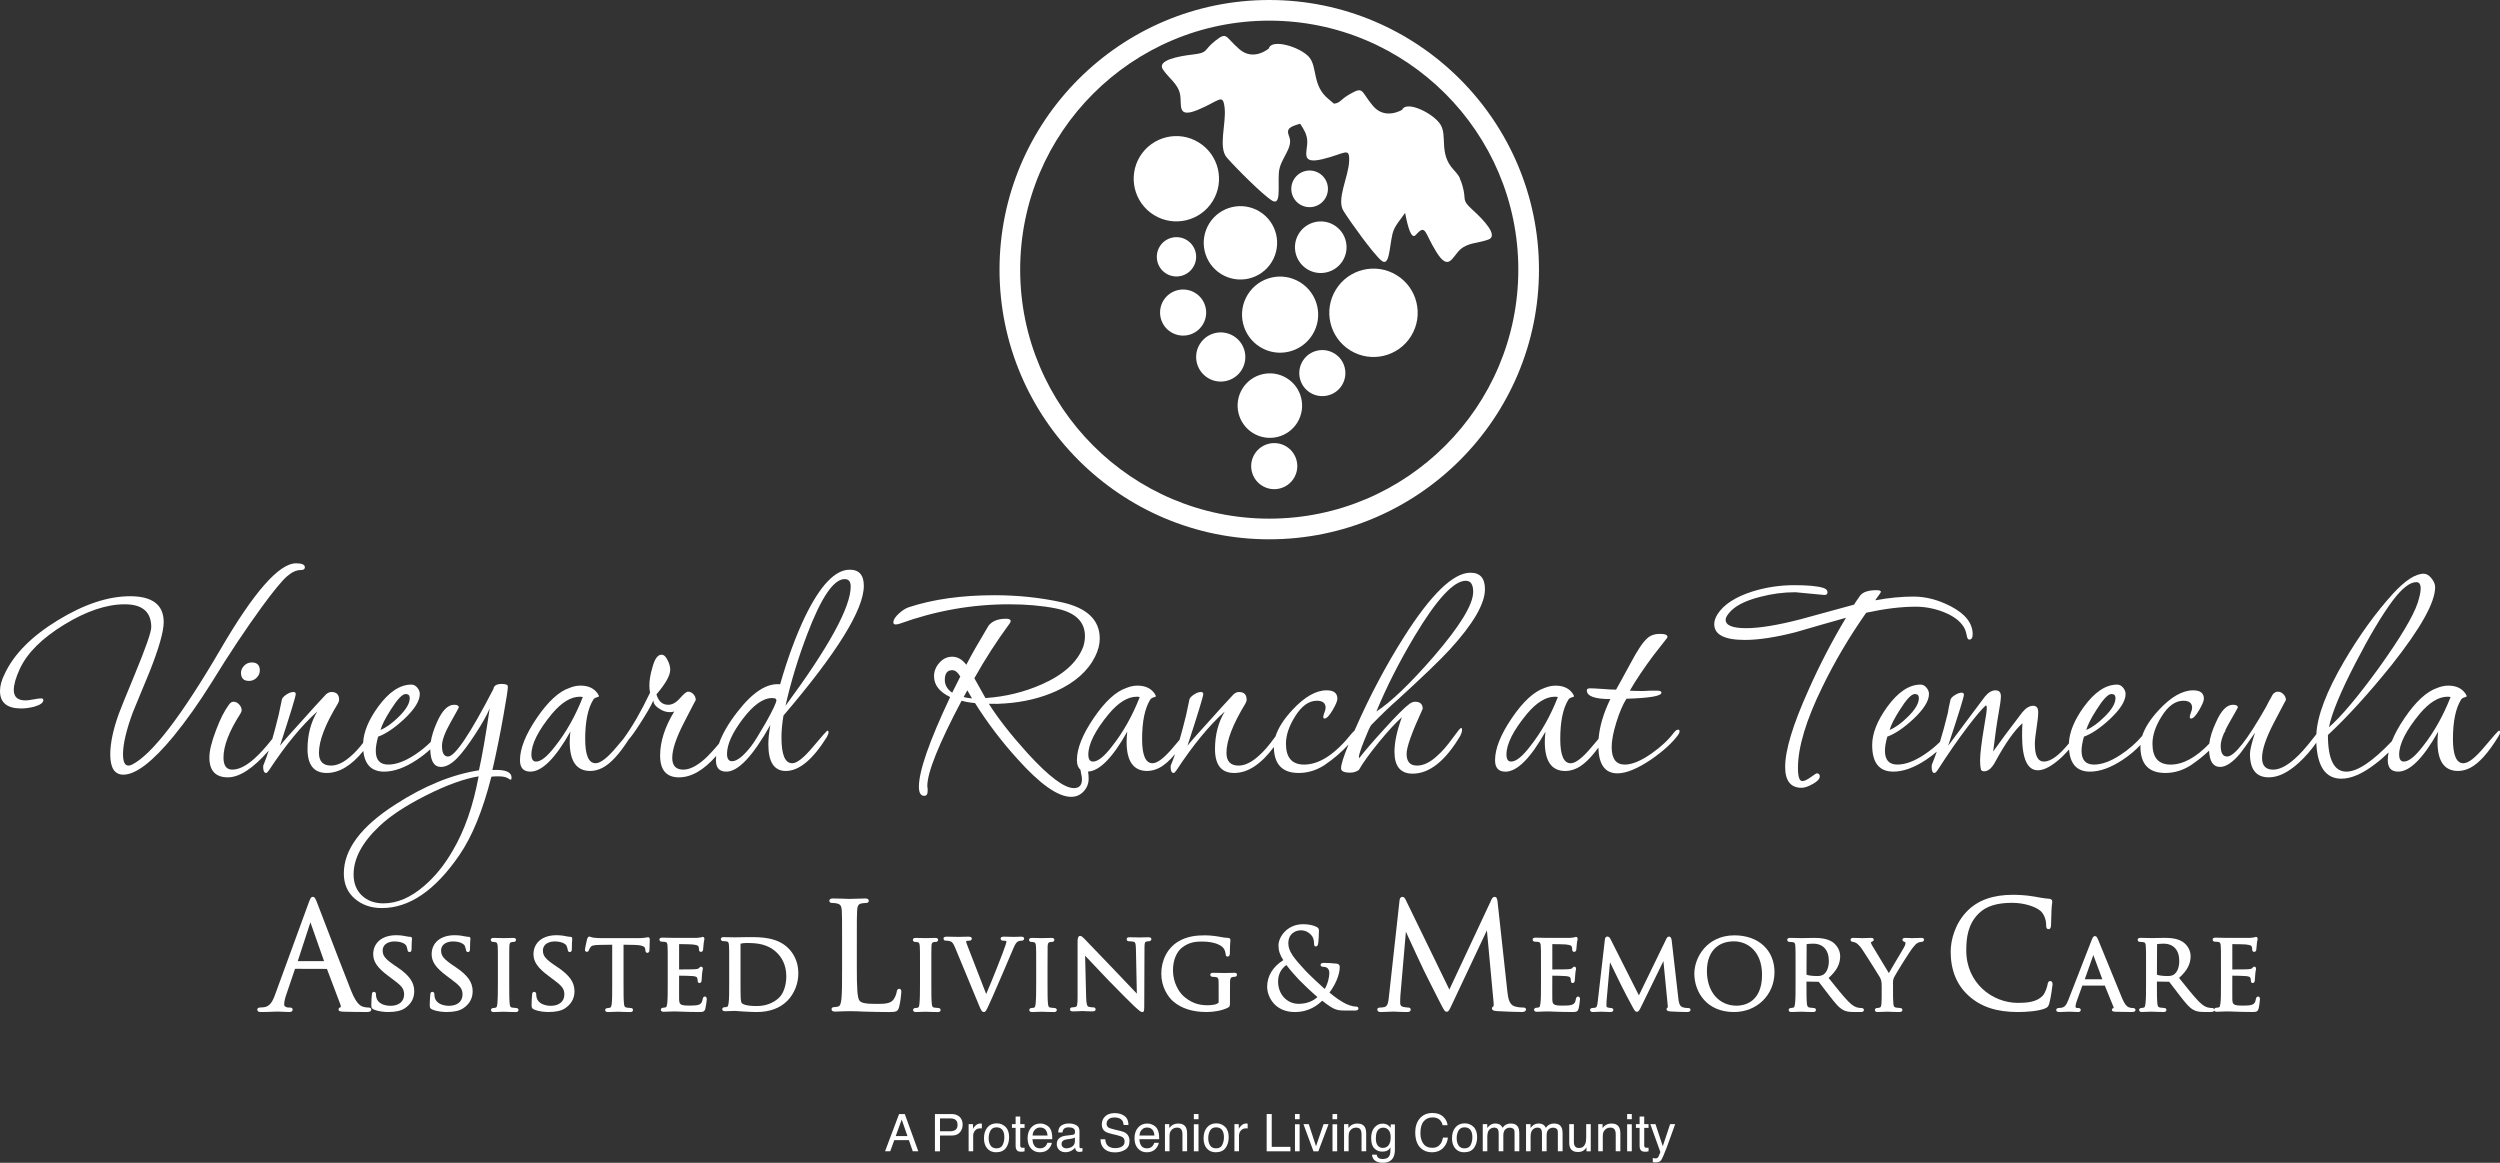 <?xml version="1.0" encoding="UTF-8"?>
<svg id="Layer_1" xmlns="http://www.w3.org/2000/svg" width="258" height="120" version="1.1" viewBox="0 0 258 120">
  <rect x="0" y="0" width="258" height="120" fill="#333333" stroke="none"/>
  <!-- Generator: Adobe Illustrator 29.5.0, SVG Export Plug-In . SVG Version: 2.1.0 Build 137)  -->
  <defs>
    <style>
      .st0 {
        fill: #fff;
      }
    </style>
  </defs>
  <g>
    <path class="st0" d="M38.044,103.979c-.142,0-.356-.015-.573-.087-.192-.055-.642-.182-1.217-1.602-.648-1.613-2.022-5.201-2.844-7.345-.353-.922-.611-1.596-.679-1.766-.169-.444-.257-.625-.449-.625-.188,0-.268.174-.449.673l-3.43,9.382c-.284.789-.566,1.261-1.168,1.339-.122.016-.327.03-.422.03-.155,0-.263.089-.263.216,0,.247.3.247.413.247.481,0,1.014-.021,1.366-.035.166-.006.289-.011.342-.011.066,0,.208.007.379.016.259.014.581.03.801.03.316,0,.351-.172.351-.247,0-.065-.027-.216-.275-.216h-.153c-.173,0-.448-.085-.448-.314,0-.254.074-.608.203-.972l.904-2.667c.018-.043.03-.043.035-.043l3.271.01,1.405,3.716c.033.087.039.165.016.213-.009.02-.022.03-.021.03-.181.045-.201.173-.201.226,0,.205.224.215.508.228l.067.003c.673.021,1.517.032,2.376.032.373,0,.428-.154.428-.247,0-.081-.036-.216-.275-.216ZM33.443,99.19h-2.715l1.307-4.007,1.408,4.007ZM33.522,99.315v-.124s.001,0,.002,0l-.002.125h0Z"/>
    <path class="st0" d="M41.036,99.84l-.288-.196c-.999-.679-1.257-.999-1.257-1.555,0-.688.659-.932,1.223-.932.938,0,1.194.404,1.202.417.047.085.124.334.136.438.008.065.03.238.215.238.206,0,.206-.233.206-.346,0-.522.028-.828.041-.959.004-.04.006-.065.006-.076,0-.128-.077-.194-.229-.194-.075,0-.146,0-.329-.042-.238-.057-.646-.119-1.077-.119-1.44,0-2.37.771-2.37,1.965,0,.762.435,1.398,1.501,2.195l.462.347c.908.673,1.226.966,1.226,1.601,0,.726-.534,1.177-1.395,1.177-.619,0-1.333-.229-1.478-.873-.03-.125-.03-.251-.03-.327,0-.177-.118-.24-.218-.24-.062,0-.205.028-.205.279-.002.035-.007.083-.012.141-.017.195-.046.523-.046.901,0,.275.01.376.216.48l.003.002c.531.25,1.246.277,1.529.277.739,0,1.304-.123,1.681-.366.664-.434,1-1.031,1-1.774,0-.918-.497-1.631-1.714-2.462Z"/>
    <path class="st0" d="M47.068,99.84l-.29-.196c-.999-.679-1.257-.999-1.257-1.555,0-.688.659-.932,1.223-.932.937,0,1.195.405,1.203.417.05.09.125.342.136.438.008.065.03.238.215.238.205,0,.205-.225.205-.346,0-.522.029-.828.041-.959.004-.04.006-.065.006-.076,0-.128-.077-.194-.229-.194-.075,0-.146,0-.328-.042-.238-.057-.646-.119-1.077-.119-1.44,0-2.37.771-2.37,1.965,0,.763.435,1.398,1.501,2.195l.46.347c.909.673,1.227.965,1.227,1.601,0,.726-.534,1.177-1.394,1.177-.62,0-1.333-.229-1.479-.875-.032-.123-.032-.249-.032-.325,0-.177-.116-.24-.216-.24-.062,0-.206.028-.205.279-.002.035-.007.082-.012.139-.017.196-.045.523-.045.903,0,.279.017.378.218.48h.003c.528.252,1.244.279,1.526.279.739,0,1.304-.123,1.681-.366.664-.434,1-1.031,1-1.774,0-.92-.496-1.633-1.711-2.462Z"/>
    <path class="st0" d="M53.303,104.03c-.084,0-.298-.022-.44-.045-.198-.03-.227-.104-.265-.408-.046-.396-.046-1.149-.046-2.103v-1.727c0-1.518,0-1.792.013-2.097.023-.341.073-.389.258-.427.102-.02.164-.02.229-.02.102,0,.203-.103.203-.207,0-.093-.049-.204-.286-.204-.225,0-.634.012-.859.018-.083.002-.141.004-.152.004-.018,0-.084-.002-.179-.004-.228-.007-.611-.018-.845-.018-.238,0-.288.111-.288.204,0,.098.084.207.205.207.063,0,.179.01.286.033.116.024.2.067.225.415.02.307.02.58.02,2.097v1.727c0,.8-.007,1.675-.056,2.103-.036.307-.069.387-.172.411-.099.026-.209.043-.279.043-.129,0-.206.105-.206.207,0,.062.028.205.286.205.218,0,.592-.017.82-.027.096-.004.165-.007.183-.007.01,0,.047.002.105.004.215.009.718.03,1.16.03.266,0,.286-.157.286-.205,0-.102-.077-.207-.206-.207Z"/>
    <path class="st0" d="M57.576,99.84l-.29-.196c-.999-.679-1.257-.999-1.257-1.555,0-.688.659-.932,1.223-.932.948,0,1.202.416,1.203.417.05.09.125.342.136.438.008.065.03.238.215.238.208,0,.208-.233.208-.346,0-.522.027-.829.039-.959.003-.04.005-.064.005-.076,0-.128-.077-.194-.229-.194-.075,0-.146,0-.326-.042-.24-.057-.65-.119-1.079-.119-1.438,0-2.368.771-2.368,1.965,0,.764.435,1.4,1.499,2.195l.462.347c.908.673,1.225.966,1.225,1.601,0,.726-.534,1.177-1.394,1.177-.62,0-1.333-.229-1.476-.875-.032-.123-.032-.249-.032-.325,0-.177-.118-.24-.218-.24-.062,0-.206.028-.205.279-.002.035-.007.082-.012.139-.017.196-.045.523-.045.903,0,.279.017.378.219.48h.003c.528.252,1.243.279,1.526.279.741,0,1.307-.123,1.681-.366.664-.434,1-1.031,1-1.774,0-.919-.496-1.633-1.711-2.462Z"/>
    <path class="st0" d="M66.885,96.723c-.031,0-.078.007-.143.02-.043.008-.097.018-.163.027-.197.03-.435.045-.708.045h-3.821c-.13,0-.507-.011-.778-.045-.155-.019-.25-.054-.318-.08-.052-.019-.097-.036-.146-.036-.116,0-.166.125-.213.246l-.014.043c-.004.025-.027.129-.057.263-.11.495-.162.743-.162.815,0,.124.1.207.192.207.113,0,.188-.061.217-.163.01-.021.018-.041.027-.063.022-.054.047-.116.125-.233.107-.164.272-.244.921-.255l1.335-.02v3.981c0,.954,0,1.707-.046,2.103-.038.326-.101.4-.204.423-.11.027-.204.042-.271.042-.133,0-.206.101-.206.195,0,.094.05.205.289.205.216,0,.646-.018.884-.028.087-.003.147-.006.161-.006.014,0,.063.002.136.005.228.009.703.029,1.121.029.27,0,.283-.171.283-.205,0-.124-.082-.207-.203-.207-.082,0-.303-.021-.441-.045-.211-.031-.251-.115-.288-.408-.045-.396-.045-1.149-.045-2.103v-3.981l1.14.02c1.05.026,1.083.29,1.1.429l.01.101c.006.086.021.29.205.29.106,0,.218-.089.218-.253,0-.043.005-.17.011-.327.01-.261.023-.602.023-.789,0-.159-.058-.24-.171-.24Z"/>
    <path class="st0" d="M72.744,102.844c-.175,0-.208.162-.227.255-.057.372-.185.496-.383.582-.243.095-.715.095-.968.095-.975,0-1.064-.108-1.083-.664-.007-.137-.004-.768-.002-1.229l.002-1.194c.291.002,1.215.015,1.46.044.37.044.395.142.416.219.039.105.039.19.039.281,0,.149.1.217.192.217.133,0,.218-.122.218-.312,0-.06.023-.427.043-.622.016-.202.045-.335.063-.424.012-.056.02-.093.02-.126,0-.142-.091-.205-.182-.205-.078,0-.13.053-.191.115l-.047.047c-.065.065-.173.079-.418.104-.16.015-.926.021-1.613.021v-2.616c.304.002,1.236.015,1.379.035.559.068.587.134.625.223.038.091.048.234.048.297,0,.238.171.25.206.25.116,0,.197-.107.213-.201.017-.075.029-.238.044-.445.007-.094.013-.175.018-.216.014-.161.039-.262.057-.336.013-.052.023-.093.023-.135,0-.159-.092-.216-.171-.216-.056,0-.103.021-.137.036-.011.005-.021.01-.017.01l-.081.012c-.091.014-.227.035-.368.042-.131.007-.9.006-2.283,0h-.13c-.015,0-.069-.002-.15-.004-.234-.006-.684-.019-1.024-.019-.236,0-.286.111-.286.205,0,.106.1.207.205.207.09,0,.258.011.328.021.235.032.284.099.307.424.02.308.02.582.02,2.098v1.728c0,.916,0,1.706-.053,2.097l-.006.037c-.046.283-.071.362-.154.376-.035.004-.074.012-.115.02-.062.012-.127.025-.18.025-.132,0-.203.106-.203.207,0,.062.028.206.286.206.16,0,.396-.012.593-.022.214-.012.408-.012.431-.012.153,0,.409,0,.836.022l.263.008c.396.013.888.028,1.5.028.393,0,.59,0,.686-.346.058-.211.145-.888.145-.978,0-.254-.149-.274-.195-.274Z"/>
    <path class="st0" d="M77.409,96.71h-.201c-.417,0-.854.012-1.123.018-.117.003-.201.005-.236.005-.015,0-.069-.001-.149-.003-.234-.006-.683-.019-1.025-.019-.236,0-.286.111-.286.204,0,.104.102.207.206.207.092,0,.256.01.33.021.234.033.282.101.305.427.022.306.022.58.022,2.097v1.726c0,.953,0,1.706-.06,2.125-.047.29-.072.365-.171.389-.092.025-.206.042-.276.042-.128,0-.208.107-.208.207,0,.061.028.204.289.204.162,0,.405-.012.609-.022.16,0,.304-.007.375-.01h.04c.037-.001.36.019.823.057l.3.016c.365.02.778.042,1.122.042,1.323,0,2.417-.404,3.164-1.167.718-.73,1.129-1.765,1.129-2.836,0-1.277-.558-2.105-1.026-2.575-1.16-1.169-2.903-1.148-3.953-1.154ZM81.148,100.735c0,.942-.29,1.798-.757,2.235-.592.558-1.382.853-2.286.853-1.109,0-1.47-.184-1.582-.343-.015-.02-.066-.123-.088-.636-.013-.178-.013-1.12-.013-2.118v-3.27c0-.062.002-.063.046-.078.068-.025.365-.061.565-.061,1.089,0,2.232.082,3.194,1.056.344.344.92,1.107.92,2.362Z"/>
    <path class="st0" d="M92.802,102.046c-.148,0-.236.103-.261.303-.044.289-.195.637-.364.846-.315.379-.89.408-1.731.408-1.191,0-1.526-.109-1.727-.312-.249-.247-.295-1.375-.295-3.372v-2.688c0-2.353,0-2.777.029-3.257.03-.513.144-.687.483-.746.18-.029.382-.045.48-.045.139,0,.244-.092.244-.214,0-.164-.123-.247-.366-.247-.325,0-.968.023-1.353.038-.15.005-.256.009-.278.009-.019,0-.09-.003-.198-.007-.324-.013-.999-.04-1.511-.04-.245,0-.369.083-.369.247,0,.124.104.214.247.214.13,0,.377.016.488.044.407.085.521.239.552.748.031.479.031.903.031,3.256v2.658c0,1.415,0,2.637-.074,3.263-.06.438-.132.683-.344.726-.167.037-.323.058-.427.058-.168,0-.244.112-.244.215,0,.164.123.247.366.247.224,0,.556-.017.86-.032.21,0,.399-.007.516-.011.051-.002.088-.003.106-.003.43,0,.888.014,1.537.047.172.003.355.008.553.013.519.014,1.165.031,1.959.031.807,0,.938-.061,1.072-.5.125-.452.232-1.376.232-1.544,0-.123,0-.352-.216-.352Z"/>
    <path class="st0" d="M96.865,104.03c-.085,0-.296-.021-.442-.045-.195-.03-.226-.109-.263-.408-.046-.396-.046-1.149-.046-2.103v-1.727c0-1.518,0-1.792.013-2.098.02-.333.069-.387.256-.426.103-.02.162-.02.23-.02.102,0,.203-.103.203-.207,0-.093-.049-.204-.286-.204-.227,0-.637.012-.861.018-.082.002-.138.004-.15.004-.017,0-.084-.002-.178-.004-.228-.007-.612-.018-.848-.018s-.286.111-.286.204c0,.1.083.207.206.207.062,0,.179.01.286.033.113.023.201.069.222.416.023.307.023.58.023,2.096v1.727c0,.8-.007,1.676-.056,2.103-.036.303-.071.387-.175.411-.079.021-.195.042-.276.042-.129,0-.206.105-.206.207,0,.062.028.205.286.205.218,0,.593-.017.821-.027.096-.004.165-.007.183-.007.01,0,.047.001.104.004.215.009.717.031,1.162.031.272,0,.286-.171.286-.205,0-.102-.077-.207-.205-.207Z"/>
    <path class="st0" d="M105.404,96.664c-.209,0-.486.011-.655.018-.07.003-.122.005-.138.005-.046,0-.135-.003-.248-.007-.204-.006-.485-.016-.743-.016-.106,0-.356,0-.356.206,0,.114.107.207.239.207.109,0,.213,0,.306.028.013.004.051.017.051.088,0,.056-.041.187-.085.331-.207.667-1.381,3.63-2.001,5.061l-1.881-4.85c-.098-.25-.189-.485-.189-.565,0-.037,0-.039.036-.056.059-.022.188-.037.321-.037.13,0,.229-.094.229-.218,0-.194-.27-.194-.399-.194-.26,0-.545.01-.739.017-.097.003-.17.006-.205.006-.042,0-.136-.002-.259-.006-.245-.007-.607-.017-.929-.017-.145,0-.387,0-.387.194,0,.107.077.218.206.218.053,0,.215,0,.359.03.286.069.396.135.619.663l2.484,5.996c.201.482.29.677.496.677.172,0,.233-.132.463-.625l.085-.183c.174-.363.462-1.03.861-1.953l.442-1.021c.446-1.031.875-2.044,1.061-2.482l.071-.168c.268-.676.418-.774.516-.838.1-.063.239-.095.415-.095.157,0,.239-.11.239-.218,0-.058-.028-.194-.286-.194Z"/>
    <path class="st0" d="M108.857,104.03c-.085,0-.295-.021-.443-.045-.197-.03-.228-.109-.263-.408-.046-.396-.046-1.149-.046-2.103v-1.727c0-1.519,0-1.792.01-2.096.026-.342.076-.39.257-.428.105-.02.164-.02.231-.02.104,0,.205-.103.205-.207,0-.093-.05-.204-.286-.204-.225,0-.629.011-.856.018-.085.002-.145.004-.158.004-.017,0-.082-.002-.173-.004-.228-.006-.615-.018-.851-.018-.238,0-.289.111-.289.204,0,.11.097.207.208.207.065,0,.187.011.283.033.116.024.201.068.225.416.023.307.023.58.023,2.096v1.727c0,.798-.007,1.671-.056,2.102-.039.308-.072.388-.172.412-.081.021-.199.043-.279.043-.133,0-.206.106-.206.207,0,.062.028.205.286.205.218,0,.596-.017.823-.027.094-.004.162-.007.178-.007.011,0,.05.002.11.004.214.009.716.03,1.155.03.274,0,.288-.171.288-.205,0-.102-.077-.207-.205-.207Z"/>
    <path class="st0" d="M118.514,96.723c-.273,0-.511.009-.677.016-.084.003-.149.006-.189.006-.036,0-.112-.002-.213-.005-.212-.007-.533-.017-.844-.017-.087,0-.319,0-.319.192,0,.131.083.22.205.22.071,0,.293.008.473.043.191.034.264.111.278.788l.094,4.58c-.084-.089-.184-.195-.295-.313-.488-.517-1.201-1.274-1.876-1.973-1.001-1.032-1.965-2.043-2.572-2.679-.343-.361-.573-.602-.63-.658l-.04-.041c-.156-.162-.297-.296-.44-.296-.263,0-.263.403-.263.62v5.602c0,.852-.037,1.058-.199,1.103-.131.04-.3.05-.379.05-.115,0-.205.091-.205.207,0,.136.096.206.286.206.322,0,.629-.017.813-.027.081-.004.139-.008.167-.008.024,0,.073.003.143.007.179.01.512.028.928.028.267,0,.307-.129.307-.206,0-.114-.091-.207-.203-.207-.098,0-.309-.011-.478-.052-.183-.046-.274-.208-.297-1l-.106-4.282c.517.556,1.585,1.678,2.4,2.531,1.082,1.127,2.537,2.56,2.643,2.652.596.545.703.633.857.633.205,0,.205-.159.205-.828l.023-5.731c0-.626.039-.684.253-.728.105-.02.173-.02.218-.02.143,0,.242-.116.242-.22,0-.127-.104-.192-.309-.192Z"/>
    <path class="st0" d="M127.375,100.393c-.226,0-.619.011-.838.018-.082.002-.139.004-.152.004-.016,0-.074-.001-.16-.004-.242-.006-.698-.018-1.036-.018-.079,0-.288,0-.288.205,0,.104.102.207.205.207.09,0,.258.011.321.02.312.062.337.066.337.867v1.692c0,.111-.024.125-.144.189-.193.109-.56.169-1.033.169-.979,0-1.775-.314-2.502-.99-.384-.361-1.034-1.317-1.034-2.613,0-1.023.357-1.907.954-2.364.734-.56,1.439-.607,2.042-.607,1.288,0,2.008.379,2.233.704.144.208.199.473.208.574,0,.182.065.274.192.274.09,0,.242-.043.242-.332,0-.704.03-1.037.046-1.215.007-.074.011-.125.011-.167,0-.1-.066-.217-.252-.217-.233,0-.573-.052-.789-.1-.186-.043-.907-.163-1.581-.163-.796,0-1.83.073-2.761.639-1.096.66-1.75,1.901-1.75,3.318,0,1.354.675,2.398,1.252,2.88.846.715,1.996,1.078,3.419,1.078.646,0,1.566-.119,2.211-.454.199-.108.206-.195.206-.64v-1.091c0-.413,0-.7.007-1.004.025-.33.091-.396.283-.428.1-.02.159-.02.228-.02.104,0,.206-.103.206-.207,0-.205-.208-.205-.286-.205Z"/>
    <path class="st0" d="M139.915,103.876c-.375,0-.925-.211-1.275-.42-.321-.184-.772-.465-1.441-1.023.525-.682,1.063-1.761,1.063-2.635,0-.205-.104-.323-.313-.35-.487-.052-.945-.079-1.361-.079-.225,0-.305.105-.305.203,0,.101.08.203.26.203.118,0,.335.019.462.146.147.146.179.332.179.462,0,.566-.191,1.234-.475,1.679-.462-.408-1.659-1.53-2.008-1.912-1.187-1.286-1.745-1.98-1.745-2.793,0-.996.702-1.349,1.304-1.349.519,0,.869.286,1.032.457.209.216.315.509.315.87,0,.134,0,.337.191.337.175,0,.214-.181.236-.291.038-.187.081-.997.081-1.317,0-.153-.016-.279-.212-.39-.337-.189-.854-.297-1.419-.297-1.638,0-2.544,1.296-2.544,2.192,0,.537.15.996.498,1.516-1.076.674-1.667,1.645-1.667,2.747,0,1.009.775,2.61,2.857,2.61,1.575,0,2.482-.837,2.822-1.172,1.176.925,1.484,1.014,2.326,1.014h1.104c.188,0,.313-.082.313-.203,0-.136-.095-.205-.28-.205ZM132.753,99.587c.341.467.967,1.164,1.269,1.487.281.304,1.29,1.273,1.938,1.822-.323.296-.944.699-1.937.699-1.212,0-2.125-.985-2.125-2.292,0-.727.288-1.304.855-1.715Z"/>
    <path class="st0" d="M157.235,103.979c-.144,0-.523,0-.943-.128-.541-.177-.66-.866-.729-1.498l-1.013-9.278c-.022-.206-.057-.518-.304-.518-.203,0-.294.206-.341.314l-4.332,9.251-4.509-9.267c-.071-.155-.161-.298-.343-.298-.06,0-.257.028-.29.383l-1.089,9.854-.006.057c-.063.614-.132,1.021-.498,1.086-.214.043-.309.043-.43.043-.159,0-.275.085-.275.202,0,.097.05.261.382.261.262,0,.651-.019.936-.033.16-.007.286-.014.335-.014.037,0,.133.004.264.011.301.014.755.036,1.141.036.099,0,.397,0,.397-.261,0-.115-.104-.202-.244-.202-.088,0-.302-.015-.551-.073-.17-.035-.294-.18-.294-.347,0-.258,0-.524.016-.76l.572-6.641c.456,1.011,1.735,3.749,1.851,3.981.107.216,1.386,2.782,1.77,3.51l.038.071c.295.557.365.689.542.689.2,0,.265-.137.505-.646l3.654-7.752.689,7.425c.024.225.012.366-.003.419-.147.045-.164.165-.164.217,0,.229.297.255.537.276.553.044,2.188.091,2.535.091.409,0,.441-.2.441-.261,0-.047-.018-.202-.247-.202Z"/>
    <path class="st0" d="M162.861,102.846c-.175,0-.208.161-.228.254-.057.374-.18.494-.384.584-.242.095-.714.095-.968.095-.975,0-1.063-.109-1.083-.667-.008-.137-.004-.767-.002-1.227l.002-1.195c.289.002,1.219.015,1.46.047.371.043.398.141.418.213.037.109.037.198.037.284,0,.149.1.217.192.217.132,0,.218-.121.218-.309,0-.062.022-.424.047-.624.015-.204.042-.338.061-.426.012-.055.02-.091.02-.124,0-.143-.091-.207-.182-.207-.079,0-.132.054-.198.123l-.041.042c-.062.062-.165.076-.373.097l-.045.004c-.159.015-.925.021-1.613.021v-2.613c.291.002,1.238.014,1.381.032.558.071.586.136.623.222.038.092.048.23.048.298,0,.238.172.25.206.25.113,0,.193-.101.215-.202.015-.071.026-.22.04-.422.008-.103.014-.193.021-.237.014-.162.038-.262.057-.336.013-.053.023-.094.023-.136,0-.159-.093-.216-.172-.216-.056,0-.101.021-.135.036-.011.005-.021.011-.02.011l-.062.009c-.092.015-.236.038-.385.047-.132.007-.901.008-2.283,0h-.13c-.015,0-.069-.002-.15-.004-.235-.007-.685-.021-1.024-.021-.248,0-.285.129-.285.207,0,.104.102.206.205.206.087,0,.255.011.327.022.236.033.285.1.308.424.023.308.023.582.023,2.099v1.725c0,.916,0,1.707-.056,2.097l-.007.04c-.046.282-.07.36-.15.375-.035.005-.075.012-.115.02-.062.012-.128.025-.18.025-.133,0-.205.105-.205.204,0,.062.027.208.285.208.163,0,.396-.013.596-.024.212-.012.405-.012.429-.012.154,0,.411,0,.836.023l.16.005c.396.013.937.03,1.606.03.394,0,.591,0,.683-.346.062-.221.146-.901.146-.978,0-.259-.163-.272-.195-.272Z"/>
    <path class="st0" d="M174.258,104.03c-.096,0-.352,0-.619-.086-.351-.116-.404-.632-.434-.909l-.689-6.007c-.041-.326-.188-.375-.272-.375-.157,0-.233.149-.275.232l-2.835,5.836-2.95-5.85c-.094-.19-.24-.219-.319-.219-.122,0-.216.111-.238.284l-.736,6.383-.012.096c-.044.378-.083.548-.274.582l-.049.007c-.108.016-.166.025-.23.025-.128,0-.229.084-.229.192,0,.066.029.22.296.22.178,0,.438-.015.629-.025.106-.006.191-.011.225-.011.023,0,.084.003.169.008.19.01.51.028.774.028.269,0,.309-.138.309-.22,0-.11-.108-.192-.205-.192-.074,0-.213-.014-.364-.056-.127-.028-.144-.097-.144-.153,0-.159,0-.339.01-.484l.357-4.032c.199.42.517,1.066.785,1.615.14.284.264.537.348.71.251.525.911,1.77,1.188,2.273.206.374.284.514.454.514.184,0,.262-.16.471-.587l2.267-4.642.444,4.558c.016.118.011.188.006.221-.075.036-.124.108-.124.188,0,.187.231.21.401.228.389.035,1.527.059,1.738.059.247,0,.335-.118.335-.22,0-.111-.086-.192-.205-.192Z"/>
    <path class="st0" d="M178.997,96.527c-2.856,0-4.141,2.307-4.141,3.945,0,1.912,1.277,3.97,4.083,3.97,2.388,0,4.188-1.771,4.188-4.12,0-2.27-1.66-3.795-4.13-3.795ZM181.843,100.601c0,2.957-2.002,3.187-2.615,3.187-1.839,0-3.074-1.438-3.074-3.579,0-1.917,1.042-3.062,2.786-3.062,1.445,0,2.903,1.068,2.903,3.454Z"/>
    <path class="st0" d="M192.141,104.03c-.053,0-.15,0-.338-.032-.258-.038-.563-.141-1.056-.646-.546-.562-1.192-1.373-1.941-2.311l-.094-.117c.825-.732,1.194-1.429,1.194-2.248,0-.841-.628-1.342-.756-1.436-.573-.399-1.348-.45-1.959-.45-.197,0-.614.01-.919.017-.174.004-.312.007-.349.007-.015,0-.069-.001-.151-.004-.24-.007-.703-.021-1.046-.021-.249,0-.286.129-.286.207,0,.104.104.206.208.206.084,0,.249.011.327.022.236.033.285.1.305.424.023.308.023.582.023,2.099v1.725c0,.916,0,1.707-.06,2.126-.047.29-.071.366-.165.388-.124.029-.219.043-.283.043-.128,0-.205.104-.205.204,0,.062.028.208.286.208.262,0,.78-.025.951-.034l.052-.002c.01,0,.047.002.104.004.211.009.705.032,1.139.032.271,0,.285-.173.285-.208,0-.12-.084-.204-.205-.204-.083,0-.298-.024-.431-.045-.216-.032-.262-.125-.299-.409-.043-.395-.043-1.144-.043-2.092v-.184l1.231.021c.024,0,.031.002.043.012.097.118.24.309.406.531.208.277.451.602.693.903.575.734.955,1.22,1.413,1.463.289.157.577.21,1.141.21h.633c.119,0,.366,0,.366-.208,0-.098-.087-.204-.216-.204ZM186.444,97.434c.119-.02.399-.048.667-.048,1.032,0,1.625.655,1.625,1.796,0,.637-.208,1.158-.556,1.393-.213.14-.469.152-.691.152-.456,0-.941-.072-1.059-.141,0,0,0-.003,0-.01l.015-3.142Z"/>
    <path class="st0" d="M198.311,96.79c-.124,0-.455.01-.703.017-.146.004-.261.008-.287.008-.027,0-.089-.003-.168-.007-.15-.007-.362-.018-.534-.018-.258,0-.286.128-.286.183,0,.108.094.199.24.236.036.011.071.021.071.134,0,.115-.053.264-.157.443-.057.099-.215.364-.412.696-.391.655-.902,1.514-1.143,1.945l-1.727-2.855-.023-.044c-.054-.101-.1-.188-.1-.28,0-.011,0-.023.048-.043.102-.04.24-.094.24-.22,0-.089-.046-.195-.263-.195-.278,0-.57.012-.741.02-.067.003-.116.005-.135.005-.014,0-.102-.002-.22-.006-.254-.007-.649-.019-.781-.019-.233,0-.252.149-.252.195,0,.118.104.217.229.217.06,0,.23.04.354.115.229.161.442.39.634.683.359.535,1.724,2.703,1.792,2.831.138.256.203.433.203.941v.84c0,.157,0,.573-.023.968-.024.308-.095.384-.202.407-.078.019-.192.043-.271.043-.128,0-.205.104-.205.204,0,.078.037.208.285.208.216,0,.61-.019.834-.029.084-.004.144-.007.157-.007.013,0,.06.002.131.005.232.01.717.031,1.146.031.197,0,.286-.104.286-.208,0-.099-.072-.204-.205-.204-.078,0-.297-.022-.443-.045-.198-.03-.259-.118-.285-.405-.033-.397-.033-.812-.033-.968v-.84c0-.056,0-.111-.003-.166-.006-.256-.012-.499.116-.756.207-.413,1.632-2.705,1.953-3.083.212-.257.295-.352.474-.457.129-.074.303-.108.409-.108.155,0,.252-.119.252-.229,0-.108-.104-.183-.252-.183Z"/>
    <path class="st0" d="M211.59,101.245c-.215,0-.253.205-.276.331-.04.246-.227.891-.524,1.203-.617.632-1.586.719-2.541.719-2.62,0-5.33-2.022-5.33-5.407,0-1.279.157-2.736,1.32-3.854.74-.718,1.85-1.066,3.393-1.066,1.352,0,2.473.43,2.941.829.353.303.589.885.589,1.447,0,.165,0,.441.247.441.233,0,.25-.271.26-.432.006-.096.011-.299.015-.541.006-.325.014-.729.032-1.017.018-.333.041-.529.058-.658.011-.087.018-.146.018-.195,0-.176-.102-.271-.314-.293-.475-.029-.957-.118-1.528-.224-.902-.165-1.849-.183-2.213-.183-2.048,0-3.585.541-4.697,1.654-1.276,1.275-1.73,3.012-1.73,4.213,0,1.919.63,3.455,1.872,4.565,1.263,1.136,2.873,1.665,5.069,1.665.907,0,2.111-.094,2.772-.358.307-.138.358-.195.461-.519.154-.529.339-1.855.339-1.97,0-.325-.177-.351-.23-.351Z"/>
    <path class="st0" d="M220.134,104.03c-.073,0-.22-.007-.366-.053-.168-.054-.422-.135-.783-1-.339-.804-.96-2.333-1.508-3.681-.45-1.109-.84-2.068-.926-2.261-.021-.044-.039-.085-.056-.122-.072-.165-.135-.308-.299-.308-.169,0-.238.157-.357.459l-2.383,6.124c-.198.505-.369.77-.757.818-.073.012-.216.023-.277.023-.121,0-.219.091-.219.204,0,.095.056.208.322.208.276,0,.596-.016.81-.027.103-.005.181-.009.214-.009.047,0,.166.006.306.013.207.01.459.023.603.023.256,0,.275-.159.275-.208,0-.094-.06-.204-.227-.204h-.094c-.102,0-.222-.024-.222-.141,0-.147.052-.37.143-.611l.564-1.565h2.319s.904,2.224.904,2.224c.017.041.024.081-.054.115-.036.016-.119.053-.119.17,0,.169.187.18.402.191l.076.004c.452.016,1.022.024,1.604.024.319,0,.354-.146.354-.208,0-.12-.103-.204-.25-.204ZM216.961,101.06h-1.811l.88-2.5.931,2.5ZM218.101,104.175s0,0,0,0h0s0,0,0,0ZM218.149,104.268c.008.002.013.004.022.005-.004.004-.008.009-.013.012l-.009-.017Z"/>
    <path class="st0" d="M233.037,102.846c-.171,0-.207.153-.23.254-.054.373-.177.493-.381.583-.242.095-.714.095-.968.095-.975,0-1.063-.109-1.083-.667-.008-.137-.004-.767-.002-1.227l.002-1.195c.293.002,1.219.015,1.46.047.37.043.396.14.416.216.039.107.039.192.039.281,0,.15.097.217.192.217.132,0,.218-.121.218-.309,0-.062.022-.422.044-.622.016-.202.044-.336.063-.425.012-.056.02-.093.02-.127,0-.142-.094-.207-.182-.207-.081,0-.134.056-.195.12l-.044.045c-.062.062-.165.076-.373.097l-.045.004c-.16.015-.926.021-1.613.021v-2.613c.292.002,1.236.014,1.379.032.56.071.588.136.625.222.038.092.048.23.048.298,0,.238.172.25.206.25.116,0,.197-.105.213-.2.017-.074.028-.227.043-.436.007-.098.013-.183.02-.225.014-.162.038-.262.057-.336.013-.053.023-.094.023-.136,0-.159-.093-.216-.172-.216-.056,0-.102.021-.136.036-.012.005-.022.01-.021.011l-.059.009c-.092.014-.237.038-.387.047-.132.007-.901.008-2.283,0h-.13c-.015,0-.069-.002-.15-.004-.235-.007-.685-.021-1.024-.021-.235,0-.285.112-.285.207,0,.104.101.206.202.206.09,0,.256.011.33.022.236.033.285.1.308.423.021.308.021.582.021,2.1v1.725c0,.916,0,1.707-.053,2.097l-.007.039c-.045.282-.07.361-.154.375-.032.005-.069.012-.108.02-.062.012-.131.026-.186.026-.114,0-.178.085-.193.173-.026-.078-.09-.151-.196-.151-.053,0-.15,0-.338-.032-.258-.038-.563-.141-1.056-.646-.556-.574-1.222-1.409-1.992-2.375l-.043-.054c.825-.732,1.194-1.429,1.194-2.248,0-.847-.628-1.344-.756-1.436-.567-.396-1.309-.45-1.959-.45-.197,0-.612.01-.917.017-.173.004-.311.007-.348.007-.016,0-.073-.002-.158-.004-.243-.007-.701-.02-1.04-.02-.251,0-.288.129-.288.207,0,.104.104.206.208.206.084,0,.249.011.327.022.236.033.285.1.305.425.026.307.026.581.026,2.098v1.725c0,.916,0,1.706-.061,2.113-.047.3-.071.378-.167.401-.154.036-.237.043-.28.043-.13,0-.208.104-.208.204,0,.062.028.208.286.208.262,0,.78-.025.951-.034l.052-.002c.011,0,.05.002.109.004.21.01.702.032,1.133.032.271,0,.285-.173.285-.208,0-.122-.081-.204-.202-.204-.086,0-.298-.024-.434-.045-.217-.032-.262-.125-.296-.41-.046-.395-.046-1.143-.046-2.091v-.184l1.233.021c.023,0,.03.001.044.012.097.118.238.308.403.529.207.277.45.603.693.906.575.734.955,1.22,1.413,1.463.291.157.579.21,1.141.21h.633c.107,0,.307-.008.351-.155.025.064.091.133.271.133.16,0,.396-.013.593-.024.214-.012.408-.012.432-.012.153,0,.408,0,.836.023l.161.005c.395.013.936.03,1.603.03.393,0,.59,0,.686-.346.061-.216.143-.899.143-.978,0-.253-.147-.272-.192-.272ZM222.609,97.434c.119-.02.399-.048.667-.048,1.032,0,1.625.655,1.625,1.796,0,.637-.208,1.158-.557,1.393-.212.14-.457.152-.69.152-.461,0-.937-.071-1.059-.141,0,0,0-.003,0-.01l.015-3.142Z"/>
  </g>
  <path class="st0" d="M27.091,62.538c1.156-1.572,1.989-2.584,2.498-3.035.509-.451.994-.676,1.457-.676.278,0,.416-.092.416-.278,0-.278-.301-.416-.902-.416-1.758,0-4.359,2.96-7.805,8.878-4.024,6.889-7.065,10.854-9.123,11.894-.139.07-.266.104-.381.104-.37,0-.555-.393-.555-1.179,0-1.04.335-2.473,1.006-4.3.578-1.409,1.156-2.809,1.734-4.196.972-2.45,1.457-4.161,1.457-5.132,0-1.78-1.157-2.67-3.469-2.67-2.267,0-4.752.827-7.458,2.48-2.706,1.653-4.533,3.497-5.481,5.531-.324.647-.485,1.237-.485,1.768,0,1.203.728,1.803,2.185,1.803.393,0,.833-.057,1.318-.173.647-.185.972-.416.972-.693,0-.116-.081-.173-.243-.173s-.422.035-.78.104c-.359.07-.631.104-.815.104-.81,0-1.214-.358-1.214-1.075,0-.555.208-1.283.624-2.185.764-1.641,2.29-3.161,4.579-4.56s4.371-2.099,6.244-2.099c1.827,0,2.74.786,2.74,2.358,0,.509-.578,2.162-1.734,4.959-.948,2.289-1.492,3.63-1.63,4.023-.578,1.619-.867,3.006-.867,4.161,0,1.387.451,2.081,1.353,2.081,1.272,0,2.995-1.318,5.169-3.953,1.341-1.641,2.659-3.503,3.954-5.584,1.757-2.866,3.504-5.49,5.238-7.872Z"/>
  <path class="st0" d="M25.2,68.693c-.22.22-.329.468-.329.746,0,.555.278.832.832.832.301,0,.561-.109.781-.329.219-.219.329-.468.329-.746,0-.554-.278-.832-.833-.832-.301,0-.561.11-.78.329Z"/>
  <path class="st0" d="M50.955,79.461h-.139c.416-1.803.798-3.687,1.145-5.653.3-1.664.451-2.647.451-2.948,0-.185-.208-.277-.624-.277-.532,0-.821.173-.867.52-2.406,4.647-3.966,6.97-4.683,6.97-.416,0-.625-.37-.625-1.11,0-.554.289-1.346.867-2.376.578-1.028.867-1.555.867-1.578,0-.185-.162-.278-.485-.278-.648,0-1.238.602-1.769,1.803-.338.759-.549,1.435-.64,2.034-.489.482-1.036.927-1.649,1.33-1.018.671-1.931,1.005-2.741,1.005-.856,0-1.283-.473-1.283-1.422,0-.393.081-.879.242-1.457.81-.3,1.7-.902,2.671-1.803,1.087-1.017,1.63-1.884,1.63-2.601,0-.23-.086-.451-.26-.659-.174-.208-.377-.312-.608-.312-1.179,0-2.324.763-3.434,2.289-.976,1.345-1.488,2.586-1.549,3.727-.443.568-.852,1.015-1.227,1.336-.74.671-1.434,1.006-2.081,1.006-.833,0-1.249-.439-1.249-1.318,0-1.248.647-2.936,1.943-5.063.092-.161.139-.3.139-.416,0-.531-.266-.797-.798-.797-.185,0-.37.081-.555.243-.948,1.017-1.665,1.803-2.15,2.358-1.457,1.595-2.324,2.578-2.602,2.947,1.087-3.324,1.63-5.103,1.63-5.337,0-.14-.081-.211-.242-.211-.208,0-.44.082-.694.245-.255.163-.416.326-.485.489-.162.723-.278,1.271-.347,1.644-.22.904-.435,1.719-.647,2.452-.016.021-.03.039-.047.06-.671.856-1.283,1.526-1.838,2.011-.833.74-1.584,1.11-2.255,1.11-.602,0-.902-.416-.902-1.249,0-1.202.578-2.705,1.734-4.508.092-.139.139-.265.139-.381,0-.208-.086-.404-.26-.59-.174-.185-.364-.278-.572-.278-.185,0-.347.104-.485.312-.463.624-.902,1.491-1.318,2.601-.463,1.203-.694,2.15-.694,2.844,0,1.364.636,2.046,1.908,2.046,1.2,0,2.606-.921,4.218-2.762-.172.525-.341.995-.507,1.402-.047.07-.069.163-.069.28,0,.419.104.629.312.629.069,0,.173-.104.312-.312,1.687-2.566,3.341-4.578,4.96-6.034-.671,1.12-1.006,2.413-1.006,3.876,0,1.647.659,2.47,1.978,2.47,1.293,0,2.553-.759,3.779-2.27.152,1.42.869,2.132,2.153,2.132,1.017,0,2.138-.404,3.364-1.214.527-.347.985-.711,1.392-1.087.025,1.206.391,1.815,1.105,1.815.532,0,1.098-.312,1.7-.936.509-.532,1.121-1.347,1.838-2.445.717-1.097,1.215-1.982,1.492-2.653-.416,2.821-.786,4.948-1.11,6.381-2.798.439-5.677,1.618-8.637,3.537-3.538,2.266-5.307,4.635-5.307,7.109,0,1.086.376,1.953,1.127,2.601.752.647,1.682.971,2.793.971,2.844,0,5.515-1.826,8.013-5.479,1.318-1.919,2.416-4.612,3.295-8.08.208-.024.427-.035.659-.035.486,0,.821.058,1.006.174.185.115.289.173.312.173.069,0,.104-.07.104-.208,0-.578-.613-.843-1.839-.797ZM40.342,73.218c.67-1.063,1.179-1.595,1.527-1.595.277,0,.416.139.416.416,0,.555-.381,1.203-1.144,1.942-.648.648-1.272,1.098-1.873,1.352.139-.508.497-1.214,1.075-2.115ZM46.724,87.783c-.856,1.479-1.838,2.693-2.949,3.641-1.387,1.202-2.786,1.803-4.197,1.803-.924,0-1.67-.272-2.237-.815-.566-.543-.85-1.266-.85-2.168,0-1.641.879-3.294,2.636-4.959,1.11-1.063,2.718-2.127,4.821-3.19,2.104-1.064,3.92-1.723,5.446-1.977-.555,3.028-1.446,5.583-2.671,7.664Z"/>
  <path class="st0" d="M89.147,60.457c0-1.11-.485-1.664-1.457-1.664-1.504,0-3.041,1.618-4.614,4.855-.948,1.989-1.804,4.312-2.567,6.97-1.365-.139-2.833.809-4.405,2.844-.926,1.185-1.561,2.28-1.908,3.284-.544.655-1.031,1.182-1.456,1.571-.833.74-1.573,1.11-2.22,1.11-.763,0-1.145-.404-1.145-1.214,0-.855.404-2.069,1.214-3.642.809-1.572,1.214-2.346,1.214-2.323,0-.231-.081-.434-.242-.607-.162-.174-.347-.26-.555-.26-.162,0-.439.225-.833.676-.393.451-.798.676-1.214.676-.601,0-1.006-.358-1.214-1.075.948-1.11,1.422-1.953,1.422-2.532,0-.301-.082-.613-.243-.937-.185-.416-.405-.624-.659-.624-.394,0-.706.44-.937,1.318-.208.694-.312,1.306-.312,1.838,0,.301.023.555.07.763-.925,1.942-1.839,3.526-2.741,4.75-.009.012-.012.021-.02.033-.196.228-.424.497-.691.816-.937,1.122-1.66,1.682-2.168,1.682-.717,0-1.075-.832-1.075-2.496,0-1.803.278-3.156.832-4.058.07-.115.185-.196.347-.242.161-.046.243-.081.243-.104,0-.046-.035-.127-.104-.243-.37-.578-.972-.867-1.804-.867-.37,0-.752.081-1.145.242-1.087.37-2.209,1.405-3.365,3.104s-1.734,3.15-1.734,4.352c0,.786.358,1.179,1.075,1.179,1.202,0,2.578-1.375,4.128-4.126-.047.373-.07.723-.07,1.049,0,2.005.705,3.008,2.116,3.008.416,0,.833-.105,1.249-.315.85-.439,1.752-1.414,2.705-2.91.296-.332.675-.859,1.145-1.595.693-1.063,1.167-1.884,1.422-2.462,0,.324.208.613.624.867.347.231.705.347,1.075.347.162,0,.313-.023.451-.069-.971,1.595-1.457,3.11-1.457,4.543,0,1.503.647,2.254,1.943,2.254,1.275,0,2.556-.739,3.843-2.209-.015.149-.028.297-.028.441,0,.786.358,1.179,1.075,1.179,1.226,0,2.74-1.606,4.544-4.82-.139.763-.208,1.434-.208,2.011,0,1.827.601,2.74,1.804,2.74,1.364,0,2.775-1.167,4.232-3.503.116-.208.174-.37.174-.485s-.035-.173-.104-.173c-.07,0-.572.561-1.509,1.682-.937,1.122-1.648,1.682-2.134,1.682-.74,0-1.11-.878-1.11-2.635,0-.716.069-1.48.208-2.289,5.527-6.473,8.291-10.935,8.291-13.385ZM83.319,65.416c1.433-3.768,2.717-5.653,3.85-5.653.416,0,.624.254.624.763,0,2.127-2.243,6.231-6.729,12.311.555-2.474,1.306-4.947,2.255-7.421ZM57.303,76.999c-.81,1.063-1.469,1.595-1.977,1.595-.324,0-.485-.242-.485-.728,0-1.086.705-2.485,2.116-4.196.994-1.179,1.954-1.769,2.879-1.769.116,0,.219.012.312.035-.763,1.942-1.712,3.629-2.844,5.063ZM79.018,74.605c-.694,1.203-1.191,2-1.492,2.393-.81,1.04-1.469,1.56-1.977,1.56-.347,0-.521-.254-.521-.763,0-.971.543-2.173,1.63-3.606,1.087-1.434,2.093-2.15,3.018-2.15.208,0,.335.029.381.087.046.058.07.098.07.121,0,.254-.37,1.04-1.11,2.358Z"/>
  <path class="st0" d="M141.522,74.814c1.133-1.156,2.012-2,2.636-2.532,2.636-2.404,4.463-4.161,5.48-5.271,2.405-2.636,3.609-4.704,3.609-6.208,0-1.132-.498-1.699-1.492-1.699-1.782,0-4.082,2.231-6.904,6.692-1.827,2.891-3.481,6.011-4.96,9.363-.039.088-.073.166-.111.251-.085.068-.174.154-.271.27-1.712,2.15-3.353,3.225-4.925,3.225-1.25,0-1.874-.716-1.874-2.15,0-.879.312-1.815.936-2.809.671-1.086,1.422-1.63,2.255-1.63.601,0,.902.243.902.728,0,.116-.041.278-.122.485-.081.208-.121.359-.121.451,0,.116.046.173.139.173.207,0,.48-.283.815-.849.335-.567.503-.965.503-1.196,0-.578-.37-.867-1.11-.867-1.109,0-2.295.682-3.555,2.046-.885.957-1.452,1.857-1.716,2.7-.034.047-.068.092-.105.143-.602.832-1.145,1.456-1.631,1.872-.741.671-1.434,1.006-2.081,1.006-.833,0-1.249-.439-1.249-1.318,0-1.248.647-2.936,1.943-5.063.092-.161.138-.3.138-.416,0-.531-.266-.797-.798-.797-.185,0-.37.081-.554.243-.949,1.017-1.665,1.803-2.151,2.358-1.457,1.595-2.323,2.578-2.601,2.947,1.086-3.324,1.63-5.103,1.63-5.337,0-.14-.082-.211-.243-.211-.207,0-.439.082-.693.245-.255.163-.416.326-.486.489-.161.723-.278,1.271-.347,1.644-.23.946-.455,1.794-.676,2.553-.181.211-.389.457-.624.739-.936,1.122-1.66,1.682-2.168,1.682-.718,0-1.076-.832-1.076-2.496,0-1.803.278-3.156.833-4.058.069-.115.185-.196.347-.242.162-.046.243-.081.243-.104,0-.046-.035-.127-.104-.243-.371-.578-.971-.867-1.804-.867-.371,0-.752.081-1.145.242-1.087.37-2.209,1.405-3.364,3.104-1.157,1.699-1.735,3.15-1.735,4.352,0,.452.123.77.36.962.013.097.037.224.074.39.059.254.088.462.088.625,0,.601-.279.902-.834.902-.995,0-2.589-1.203-4.787-3.607-1.712-1.895-3.041-3.594-3.989-5.098.578.024,1.144.012,1.699-.035,1.944-.139,3.7-.566,5.273-1.283,1.919-.878,3.249-2.057,3.989-3.537.325-.647.486-1.271.486-1.873,0-1.918-1.307-3.167-3.92-3.745-2.221-.485-4.533-.728-6.937-.728-3.399,0-6.359.416-8.88,1.249-.324.116-.647.324-.972.624-.393.347-.59.659-.59.936,0,.139.081.208.243.208.093,0,.22-.023.381-.069,3.7-1.34,7.469-2.012,11.309-2.012,1.779,0,3.375.139,4.787.416,2.034.394,3.052,1.352,3.052,2.879,0,.347-.059.705-.174,1.075-.601,1.595-2.024,2.89-4.267,3.884-1.827.809-3.769,1.283-5.827,1.422l-1.145-2.046c1.087-1.942,2.3-3.826,3.643-5.653.069-.092.103-.173.103-.243,0-.161-.161-.243-.484-.243-.834,0-1.435.243-1.805.728-1.04,1.734-1.804,3.075-2.289,4.023-.417-.555-.903-.832-1.458-.832-.509,0-.948.208-1.318.624-.371.416-.555.879-.555,1.387,0,.902.555,1.618,1.665,2.15-2.151,4.555-3.226,7.64-3.226,9.259,0,.624.184.936.555.936.23,0,.347-.162.347-.485v-.243c-.024-.116-.035-.208-.035-.278,0-1.41,1.179-4.346,3.538-8.808.416.116.878.197,1.387.243,1.295,2.058,2.753,3.977,4.37,5.756,2.336,2.612,4.186,3.919,5.552,3.919.507,0,.936-.185,1.282-.555.348-.37.522-.809.522-1.318,0-.293-.022-.534-.062-.734,1.184-.058,2.534-1.429,4.049-4.121-.046.373-.069.723-.069,1.049,0,2.005.705,3.008,2.116,3.008.417,0,.833-.105,1.249-.315.525-.271,1.071-.751,1.635-1.426-.13.38-.259.728-.387,1.04-.046.07-.069.163-.069.28,0,.419.104.629.312.629.069,0,.173-.104.312-.312,1.687-2.566,3.341-4.578,4.961-6.034-.671,1.12-1.007,2.413-1.007,3.876,0,1.647.659,2.47,1.978,2.47,1.405,0,2.771-.896,4.096-2.68.02,1.784.872,2.68,2.564,2.68.925,0,1.804-.266,2.636-.797.984-.667,1.818-1.384,2.508-2.149-.513,1.254-.774,2.079-.774,2.461,0,.3.312.451.936.451.347,0,.647-.093.902-.278.439-.763,1.127-1.716,2.063-2.861.937-1.145,1.729-2.005,2.377-2.583-.509,1.387-.764,2.578-.764,3.571,0,1.503.624,2.255,1.874,2.255,1.734,0,3.376-1.306,4.925-3.919.115-.231.174-.427.174-.59,0-.139-.035-.208-.105-.208-.069,0-.347.336-.832,1.006-.602.832-1.145,1.456-1.631,1.872-.716.671-1.411,1.006-2.081,1.006-.716,0-1.075-.404-1.075-1.214,0-.694.554-2.242,1.664-4.647,0-.486-.266-.728-.798-.728-.161,0-.347.069-.554.208-.486.347-1.376,1.237-2.671,2.67-1.179,1.295-2.025,2.278-2.533,2.948,0-.046-.012-.081-.035-.104,0-.208.179-.768.537-1.682.358-.913.608-1.462.746-1.647ZM145.962,65.693c2.29-3.837,4.059-5.757,5.307-5.757.508,0,.764.382.764,1.145,0,1.295-1.353,3.514-4.059,6.658-2.451,2.821-4.429,4.716-5.932,5.688,1.041-2.52,2.347-5.098,3.92-7.733ZM98.268,71.485c-.509-.347-.763-.786-.763-1.318,0-.67.254-1.006.763-1.006.301,0,.578.22.833.659-.278.555-.554,1.11-.833,1.665ZM99.447,71.936l.381-.694c.162.278.325.555.486.833-.324-.023-.613-.07-.867-.139ZM114.779,76.999c-.81,1.063-1.469,1.595-1.978,1.595-.324,0-.485-.242-.485-.728,0-1.086.705-2.485,2.116-4.196.994-1.179,1.954-1.769,2.879-1.769.115,0,.219.012.312.035-.764,1.942-1.712,3.629-2.845,5.063Z"/>
  <path class="st0" d="M173.192,75.299c-.139,0-.29.104-.451.312-.555.74-1.306,1.445-2.254,2.115-1.11.786-2.047,1.179-2.81,1.179-.902,0-1.352-.601-1.352-1.803,0-.67.161-1.526.485-2.566.324-1.04.67-1.849,1.041-2.427,2.405-.07,3.607-.278,3.607-.624,0-.139-.139-.208-.416-.208h-.729c-.324.024-.567.035-.728.035-.602,0-1.064-.011-1.388-.035.624-1.086,1.444-2.312,2.463-3.676.601-.763,1.063-1.353,1.388-1.769.023-.046.035-.081.035-.104,0-.208-.255-.312-.764-.312-.578,0-1.029.162-1.352.485-.44.393-.995,1.226-1.665,2.497-.879,1.618-1.387,2.544-1.526,2.774-.301,0-.751-.022-1.352-.069-.602-.046-1.041-.069-1.319-.069-.231,0-.347.069-.347.208,0,.602.81.902,2.428.902-.707,1.452-1.11,2.821-1.217,4.106-.2.232-.433.507-.707.836-.936,1.122-1.66,1.682-2.168,1.682-.718,0-1.076-.832-1.076-2.496,0-1.803.278-3.156.833-4.058.069-.115.185-.196.347-.242.162-.046.243-.081.243-.104,0-.046-.035-.127-.104-.243-.371-.578-.971-.867-1.804-.867-.371,0-.752.081-1.145.242-1.087.37-2.209,1.405-3.364,3.104-1.157,1.699-1.735,3.15-1.735,4.352,0,.786.358,1.179,1.075,1.179,1.202,0,2.579-1.375,4.128-4.126-.046.373-.069.723-.069,1.049,0,2.005.705,3.008,2.116,3.008.417,0,.833-.105,1.249-.315.687-.355,1.407-1.056,2.161-2.1.052,1.766.703,2.658,1.968,2.658.902,0,2.057-.473,3.468-1.422,1.272-.879,2.208-1.734,2.81-2.566.092-.139.138-.254.138-.347,0-.115-.046-.173-.138-.173ZM157.929,76.999c-.81,1.063-1.469,1.595-1.978,1.595-.324,0-.485-.242-.485-.728,0-1.086.705-2.485,2.116-4.196.994-1.179,1.954-1.769,2.879-1.769.115,0,.219.012.312.035-.764,1.942-1.712,3.629-2.845,5.063Z"/>
  <path class="st0" d="M200.491,63.127c1.086.416,1.826.971,2.22,1.664.115.208.208.508.278.902.046.208.127.312.243.312.23,0,.347-.185.347-.555,0-1.132-.752-2.092-2.255-2.878-1.295-.67-2.579-1.006-3.849-1.006-1.227,0-2.544.127-3.955.382.393-.532.59-.82.59-.867,0-.116-.151-.173-.45-.173-.81,0-1.365.173-1.665.52-.301.416-.521.74-.659.971-1.851.508-3.711,1.017-5.585,1.526-2.336.602-4.186.902-5.549.902-1.411,0-2.116-.289-2.116-.867,0-.185.115-.416.347-.693.577-.717,1.641-1.271,3.191-1.665,1.226-.323,2.44-.485,3.643-.485.069,0,1.052.093,2.949.278h.104c.184,0,.278-.092.278-.278,0-.208-.151-.358-.451-.451-.601-.185-1.595-.277-2.983-.277-1.48,0-2.926.22-4.335.659-1.735.554-2.926,1.329-3.573,2.323-.231.37-.347.717-.347,1.04,0,1.087,1.052,1.63,3.156,1.63,1.411,0,3.157-.265,5.238-.797,1.735-.508,3.468-1.006,5.203-1.491-1.457,2.427-2.752,4.924-3.885,7.49-1.595,3.537-2.393,6.173-2.393,7.907,0,1.433.567,2.15,1.7,2.15.301,0,.688-.133,1.162-.398.474-.266.711-.526.711-.781,0-.208-.104-.312-.312-.312-.046,0-.255.133-.624.399-.37.265-.659.399-.867.399-.301,0-.45-.451-.45-1.352,0-2.15.843-4.947,2.532-8.392,1.272-2.612,2.775-5.155,4.509-7.629,1.919-.416,3.619-.624,5.099-.624.948,0,1.884.173,2.81.52Z"/>
  <path class="st0" d="M257.895,75.403c-.069,0-.572.561-1.508,1.682-.936,1.122-1.66,1.682-2.168,1.682-.718,0-1.076-.832-1.076-2.496,0-1.803.278-3.156.833-4.058.069-.115.185-.196.347-.242.162-.046.243-.081.243-.104,0-.046-.035-.127-.104-.243-.371-.578-.971-.867-1.804-.867-.371,0-.752.081-1.145.242-1.087.37-2.209,1.405-3.364,3.104-.588.863-1.024,1.661-1.313,2.396-1.987,2.088-3.551,3.135-4.688,3.135-1.272,0-1.907-1.26-1.907-3.78,2.034-1.895,4.232-4.312,6.591-7.248,2.983-3.768,4.475-6.438,4.475-8.01,0-.301-.128-.607-.382-.919-.255-.312-.52-.468-.797-.468-.856,0-1.92.694-3.192,2.081-1.781,1.966-3.458,4.289-5.03,6.97-1.818,3.108-2.763,5.607-2.859,7.513-.107.134-.229.287-.366.463-.693.902-1.318,1.595-1.873,2.081-.833.74-1.573,1.11-2.22,1.11-.764,0-1.145-.404-1.145-1.214,0-.855.41-2.069,1.231-3.642.821-1.572,1.232-2.346,1.232-2.323,0-.231-.087-.434-.26-.607-.174-.174-.365-.26-.573-.26-.185,0-.358.093-.521.278-.324.578-.567,1.029-.728,1.352-1.92,3.376-3.249,5.063-3.989,5.063-.44,0-.66-.37-.66-1.11,0-.341.113-.773.336-1.293.092-.121.151-.226.151-.302,0-.007-.006-.009-.007-.015.115-.239.249-.494.405-.766.59-1.028.884-1.555.884-1.578,0-.185-.173-.278-.52-.278-.625,0-1.204.602-1.735,1.803-.39.834-.616,1.568-.693,2.209-1.376,1.432-2.706,2.161-3.989,2.161-1.25,0-1.874-.716-1.874-2.15,0-.879.312-1.815.936-2.809.671-1.086,1.422-1.63,2.255-1.63.601,0,.902.243.902.728,0,.116-.041.278-.122.485-.081.208-.121.359-.121.451,0,.116.046.173.139.173.207,0,.48-.283.815-.849.335-.567.503-.965.503-1.196,0-.578-.37-.867-1.11-.867-1.109,0-2.295.682-3.555,2.046-.87.941-1.432,1.825-1.702,2.656-.621.732-1.365,1.384-2.235,1.956-1.018.671-1.932,1.005-2.74,1.005-.856,0-1.284-.473-1.284-1.422,0-.393.082-.879.243-1.457.81-.3,1.7-.902,2.671-1.803,1.087-1.017,1.631-1.884,1.631-2.601,0-.23-.087-.451-.261-.659-.173-.208-.376-.312-.606-.312-1.179,0-2.324.763-3.435,2.289-.991,1.366-1.504,2.625-1.551,3.78-1.013,1.241-1.873,1.873-2.576,1.873-.624,0-.936-.601-.936-1.803,0-.37.058-.919.173-1.647.115-.728.174-1.277.174-1.647,0-.439-.174-.659-.521-.659-.37,0-.741.22-1.11.659-1.365,1.781-2.37,3.133-3.018,4.057.208-1.711.393-3.011.555-3.901.161-.89.243-1.485.243-1.786,0-.416-.185-.624-.555-.624s-.728.208-1.076.624c-.554.74-.971,1.295-1.249,1.664-.879,1.179-1.735,2.324-2.566,3.433,1.086-3.282,1.63-5.04,1.63-5.271,0-.139-.081-.208-.243-.208-.185,0-.411.081-.676.242-.266.162-.423.324-.468.485-.139.602-.231,1.064-.278,1.388-.272,1.111-.542,2.099-.808,2.965-.49.484-1.039.93-1.654,1.335-1.018.671-1.932,1.005-2.74,1.005-.856,0-1.284-.473-1.284-1.422,0-.393.082-.879.243-1.457.81-.3,1.7-.902,2.671-1.803,1.087-1.017,1.631-1.884,1.631-2.601,0-.23-.087-.451-.261-.659-.173-.208-.376-.312-.606-.312-1.179,0-2.324.763-3.435,2.289-1.04,1.434-1.561,2.751-1.561,3.954,0,1.826.728,2.739,2.185,2.739,1.018,0,2.139-.404,3.366-1.214.414-.273.777-.558,1.117-.849-.166.479-.33.917-.494,1.3-.023.07-.035.162-.035.278,0,.416.092.624.278.624.092,0,.208-.104.347-.312,1.087-1.688,2.104-3.156,3.052-4.404.879-1.156,1.515-1.907,1.908-2.254.069,0,.104.093.104.278,0,.255-.082.833-.243,1.734-.301,1.78-.45,3.005-.45,3.676,0,.394.035.717.104.971.069.092.174.139.312.139.417,0,.798-.324,1.145-.971,1.04-1.918,1.978-3.248,2.809-3.988-.023.462-.035.879-.035,1.248,0,2.405.544,3.606,1.631,3.606.67,0,1.503-.462,2.497-1.387.251-.243.483-.503.718-.76.117,1.518.833,2.286,2.161,2.286,1.018,0,2.139-.404,3.366-1.214.738-.488,1.346-1.007,1.849-1.551-.003.054-.011.11-.011.164,0,1.826.856,2.739,2.567,2.739.925,0,1.804-.266,2.636-.797.703-.476,1.329-.978,1.882-1.504.052,1.113.427,1.677,1.134,1.677.601,0,1.283-.451,2.047-1.352.23-.278.751-1.006,1.561-2.185-.347,1.087-.521,1.815-.521,2.185,0,1.618.647,2.427,1.943,2.427.971,0,2.012-.509,3.121-1.526.655-.602,1.248-1.286,1.781-2.051.108,2.476.97,3.715,2.589,3.715,1.018,0,2.186-.509,3.504-1.526.482-.363.935-.76,1.367-1.183-.052.277-.084.546-.084.801,0,.786.358,1.179,1.075,1.179,1.202,0,2.579-1.375,4.128-4.126-.046.373-.069.723-.069,1.049,0,2.005.705,3.008,2.116,3.008.417,0,.833-.105,1.249-.315.902-.466,1.861-1.527,2.879-3.182.138-.21.208-.373.208-.49s-.035-.175-.105-.175ZM243.119,68.364c1.411-2.728,2.671-4.843,3.781-6.346.971-1.294,1.792-1.942,2.463-1.942.301,0,.451.22.451.659,0,.347-.105.844-.312,1.491-.463,1.387-1.804,3.629-4.024,6.727-2.15,2.959-3.862,4.993-5.134,6.103.301-1.479,1.226-3.71,2.775-6.692ZM216.377,73.218c.67-1.063,1.179-1.595,1.526-1.595.278,0,.416.139.416.416,0,.555-.381,1.203-1.145,1.942-.647.648-1.272,1.098-1.873,1.352.139-.508.498-1.214,1.076-2.115ZM196.085,73.218c.67-1.063,1.179-1.595,1.526-1.595.278,0,.416.139.416.416,0,.555-.381,1.203-1.145,1.942-.647.648-1.272,1.098-1.873,1.352.139-.508.498-1.214,1.076-2.115ZM250.056,76.999c-.81,1.063-1.469,1.595-1.978,1.595-.324,0-.485-.242-.485-.728,0-1.086.705-2.485,2.116-4.196.994-1.179,1.954-1.769,2.879-1.769.115,0,.219.012.312.035-.764,1.942-1.712,3.629-2.845,5.063Z"/>
  <path class="st0" d="M92.784,114.969h.589l1.396,3.845h-.571l-.401-1.152h-1.509l-.417,1.152h-.534l1.448-3.845ZM93.648,117.239l-.592-1.7-.615,1.7h1.208Z"/>
  <path class="st0" d="M96.485,114.969h1.722c.339,0,.614.096.823.289s.314.464.314.813c0,.301-.094.561-.281.784-.186.222-.471.334-.857.334h-1.2v1.625h-.522v-3.845ZM98.507,115.497c-.115-.053-.272-.081-.471-.081h-1.029v1.333h1.029c.233,0,.421-.05.566-.15s.218-.275.218-.527c0-.283-.105-.474-.312-.576Z"/>
  <path class="st0" d="M99.963,116.01h.448v.485c.037-.094.127-.209.27-.345.142-.135.308-.203.494-.203.008,0,.023.001.044.003s.058.005.108.01v.497c-.028-.005-.053-.008-.078-.01-.023-.002-.049-.002-.076-.002-.238,0-.42.075-.548.228s-.192.329-.192.528v1.613h-.471v-2.804Z"/>
  <path class="st0" d="M103.768,116.291c.248.241.372.595.372,1.062,0,.451-.109.824-.328,1.119-.218.294-.557.442-1.016.442-.383,0-.688-.13-.913-.391s-.337-.612-.337-1.05c0-.471.118-.846.356-1.125.237-.28.556-.419.956-.419.359,0,.662.12.91.361ZM103.476,118.154c.114-.236.172-.498.172-.789,0-.261-.042-.473-.125-.638-.131-.258-.357-.386-.678-.386-.285,0-.492.109-.622.329-.129.22-.194.485-.194.795,0,.298.065.547.194.746.13.199.335.298.617.298.309,0,.521-.118.636-.355Z"/>
  <path class="st0" d="M104.812,115.228h.477v.782h.447v.385h-.447v1.83c0,.097.034.162.1.196.037.019.097.028.183.028.023,0,.047,0,.073-.001.026-.001.057-.004.091-.009v.375c-.053.016-.11.027-.169.034-.059.007-.122.01-.19.01-.22,0-.369-.055-.448-.169-.078-.112-.117-.259-.117-.439v-1.856h-.379v-.385h.379v-.782Z"/>
  <path class="st0" d="M107.94,116.088c.185.093.327.215.424.362.093.142.156.307.187.495.027.129.042.335.042.618h-2.04c.008.285.075.514.2.687.125.172.317.259.579.259.244,0,.439-.082.584-.245.082-.094.139-.204.174-.329h.463c-.013.103-.052.218-.122.345s-.147.229-.231.31c-.141.139-.317.234-.527.283-.113.028-.24.042-.382.042-.347,0-.641-.127-.882-.381-.241-.253-.361-.609-.361-1.067,0-.45.12-.816.363-1.096s.56-.422.953-.422c.198,0,.39.047.575.14ZM108.109,117.189c-.019-.205-.063-.368-.132-.49-.129-.227-.343-.34-.642-.34-.215,0-.395.079-.539.235-.146.156-.223.355-.231.596h1.545Z"/>
  <path class="st0" d="M110.694,117.118c.108-.015.181-.06.218-.136.02-.042.03-.103.03-.181,0-.161-.057-.279-.171-.351-.114-.073-.278-.109-.49-.109-.245,0-.42.066-.523.199-.058.074-.094.184-.112.329h-.44c.008-.346.12-.587.336-.723.215-.136.465-.203.749-.203.33,0,.597.063.803.188.204.126.306.32.306.586v1.615c0,.049.01.088.03.118.02.029.062.044.127.044.021,0,.044-.001.071-.004.025-.002.053-.006.084-.012v.348c-.073.021-.13.035-.168.04-.039.005-.091.008-.157.008-.163,0-.281-.059-.354-.173-.039-.062-.065-.148-.082-.26-.095.126-.234.235-.413.328-.18.092-.378.138-.595.138-.26,0-.472-.079-.638-.237-.164-.158-.247-.355-.247-.593,0-.26.081-.461.244-.603.161-.143.375-.231.639-.265l.751-.093ZM109.702,118.391c.098.079.217.118.353.118.165,0,.327-.039.482-.115.262-.128.393-.336.393-.625v-.379c-.058.037-.132.068-.222.092-.091.024-.179.042-.267.052l-.285.037c-.171.023-.299.059-.384.107-.146.082-.219.213-.219.392,0,.136.049.243.15.321Z"/>
  <path class="st0" d="M114.067,117.574c.012.218.062.395.149.531.167.256.46.383.881.383.187,0,.359-.028.514-.084.3-.109.449-.303.449-.582,0-.209-.064-.358-.191-.447-.129-.087-.33-.163-.604-.227l-.504-.118c-.33-.076-.564-.161-.701-.254-.237-.16-.355-.4-.355-.719,0-.346.116-.629.349-.851.233-.221.562-.332.989-.332.393,0,.726.097,1,.292s.412.506.412.933h-.489c-.025-.206-.08-.363-.161-.474-.152-.2-.411-.301-.776-.301-.294,0-.506.065-.635.194s-.194.28-.194.45c0,.188.076.327.229.414.1.055.325.126.677.209l.523.123c.252.06.447.141.583.244.237.18.355.441.355.782,0,.426-.151.731-.453.914-.303.183-.654.275-1.054.275-.466,0-.832-.123-1.096-.367-.264-.243-.394-.572-.388-.987h.489Z"/>
  <path class="st0" d="M118.973,116.088c.185.093.327.215.424.362.093.142.156.307.187.495.027.129.042.335.042.618h-2.04c.008.285.075.514.2.687.125.172.317.259.579.259.244,0,.439-.082.584-.245.082-.094.139-.204.174-.329h.463c-.013.103-.052.218-.122.345s-.147.229-.231.31c-.141.139-.317.234-.527.283-.113.028-.24.042-.382.042-.347,0-.641-.127-.882-.381-.241-.253-.361-.609-.361-1.067,0-.45.12-.816.363-1.096s.56-.422.953-.422c.198,0,.39.047.575.14ZM119.142,117.189c-.019-.205-.063-.368-.132-.49-.129-.227-.343-.34-.642-.34-.215,0-.395.079-.539.235-.146.156-.223.355-.231.596h1.545Z"/>
  <path class="st0" d="M120.223,116.01h.448v.398c.132-.163.272-.282.421-.353s.313-.108.494-.108c.398,0,.667.139.807.417.078.152.115.369.115.651v1.799h-.479v-1.768c0-.171-.025-.308-.076-.413-.084-.175-.235-.262-.455-.262-.112,0-.204.01-.275.034-.129.039-.243.115-.34.23-.079.092-.13.188-.153.287-.024.098-.036.239-.036.423v1.468h-.471v-2.804Z"/>
  <path class="st0" d="M123.206,114.969h.48v.534h-.48v-.534ZM123.206,116.024h.48v2.791h-.48v-2.791Z"/>
  <path class="st0" d="M126.43,116.291c.248.241.372.595.372,1.062,0,.451-.109.824-.328,1.119-.218.294-.557.442-1.016.442-.383,0-.688-.13-.913-.391s-.337-.612-.337-1.05c0-.471.118-.846.356-1.125.237-.28.556-.419.956-.419.359,0,.662.12.91.361ZM126.138,118.154c.114-.236.172-.498.172-.789,0-.261-.042-.473-.125-.638-.131-.258-.357-.386-.678-.386-.285,0-.492.109-.622.329-.129.22-.194.485-.194.795,0,.298.065.547.194.746.13.199.335.298.617.298.309,0,.521-.118.636-.355Z"/>
  <path class="st0" d="M127.394,116.01h.448v.485c.037-.094.127-.209.27-.345.142-.135.308-.203.494-.203.008,0,.023.001.044.003s.058.005.108.01v.497c-.028-.005-.053-.008-.078-.01-.023-.002-.049-.002-.076-.002-.238,0-.42.075-.548.228s-.192.329-.192.528v1.613h-.471v-2.804Z"/>
  <path class="st0" d="M130.72,114.969h.522v3.387h1.929v.459h-2.451v-3.845Z"/>
  <path class="st0" d="M133.641,114.969h.48v.534h-.48v-.534ZM133.641,116.024h.48v2.791h-.48v-2.791Z"/>
  <path class="st0" d="M135.064,116.01l.749,2.283.78-2.283h.516l-1.056,2.804h-.503l-1.034-2.804h.547Z"/>
  <path class="st0" d="M137.514,114.969h.48v.534h-.48v-.534ZM137.514,116.024h.48v2.791h-.48v-2.791Z"/>
  <path class="st0" d="M138.706,116.01h.448v.398c.132-.163.272-.282.421-.353s.313-.108.494-.108c.398,0,.667.139.807.417.078.152.115.369.115.651v1.799h-.479v-1.768c0-.171-.025-.308-.076-.413-.084-.175-.235-.262-.455-.262-.112,0-.204.01-.275.034-.129.039-.243.115-.34.23-.079.092-.13.188-.153.287-.024.098-.036.239-.036.423v1.468h-.471v-2.804Z"/>
  <path class="st0" d="M143.249,116.123c.088.061.178.15.271.267v-.353h.434v2.549c0,.356-.051.638-.156.844-.195.38-.562.57-1.104.57-.301,0-.554-.067-.759-.202s-.321-.347-.345-.636h.479c.023.126.068.223.136.291.106.105.272.157.5.157.359,0,.595-.128.706-.382.066-.15.096-.418.091-.803-.094.142-.207.249-.339.318-.132.07-.307.105-.524.105-.303,0-.568-.107-.795-.323-.226-.216-.34-.572-.34-1.07,0-.469.115-.836.344-1.1.228-.263.505-.395.829-.395.219,0,.41.054.574.162ZM143.307,116.628c-.142-.168-.325-.251-.545-.251-.33,0-.556.156-.678.467-.064.165-.096.382-.096.651,0,.316.064.556.192.721.128.164.299.247.514.247.337,0,.574-.153.711-.458.076-.174.115-.375.115-.605,0-.348-.072-.605-.214-.773Z"/>
  <path class="st0" d="M148.945,115.249c.266.257.414.548.443.874h-.508c-.057-.248-.17-.444-.338-.589-.169-.146-.405-.218-.711-.218-.372,0-.672.133-.901.4-.229.266-.344.674-.344,1.224,0,.451.104.817.31,1.096.206.281.514.421.925.421.377,0,.664-.148.862-.442.104-.156.182-.36.234-.614h.508c-.045.405-.194.745-.445,1.019-.302.33-.709.495-1.221.495-.442,0-.813-.136-1.113-.406-.395-.358-.593-.911-.593-1.659,0-.568.149-1.033.445-1.396.321-.395.764-.592,1.328-.592.481,0,.855.128,1.12.384Z"/>
  <path class="st0" d="M152.068,116.291c.248.241.372.595.372,1.062,0,.451-.109.824-.328,1.119-.218.294-.557.442-1.016.442-.383,0-.688-.13-.913-.391s-.337-.612-.337-1.05c0-.471.118-.846.356-1.125.237-.28.556-.419.956-.419.359,0,.662.12.91.361ZM151.776,118.154c.114-.236.172-.498.172-.789,0-.261-.042-.473-.125-.638-.131-.258-.357-.386-.678-.386-.285,0-.492.109-.622.329-.129.22-.194.485-.194.795,0,.298.065.547.194.746.13.199.335.298.617.298.309,0,.521-.118.636-.355Z"/>
  <path class="st0" d="M153.019,116.01h.466v.398c.112-.137.213-.238.304-.301.155-.107.332-.16.529-.16.223,0,.403.055.539.165.076.063.147.155.209.277.105-.15.227-.262.37-.334.14-.072.3-.109.476-.109.377,0,.635.136.771.408.073.147.109.345.109.593v1.866h-.489v-1.948c0-.186-.047-.315-.14-.385-.093-.069-.207-.105-.341-.105-.185,0-.345.063-.478.186-.134.124-.2.331-.2.62v1.631h-.48v-1.83c0-.19-.023-.329-.068-.416-.071-.131-.205-.196-.401-.196-.178,0-.339.068-.485.206-.146.138-.219.387-.219.749v1.487h-.471v-2.804Z"/>
  <path class="st0" d="M157.486,116.01h.466v.398c.112-.137.213-.238.304-.301.155-.107.332-.16.529-.16.223,0,.403.055.539.165.076.063.147.155.209.277.105-.15.227-.262.37-.334.14-.072.3-.109.476-.109.377,0,.635.136.771.408.073.147.109.345.109.593v1.866h-.489v-1.948c0-.186-.047-.315-.14-.385-.093-.069-.207-.105-.341-.105-.185,0-.345.063-.478.186-.134.124-.2.331-.2.62v1.631h-.48v-1.83c0-.19-.023-.329-.068-.416-.071-.131-.205-.196-.401-.196-.178,0-.339.068-.485.206-.146.138-.219.387-.219.749v1.487h-.471v-2.804Z"/>
  <path class="st0" d="M162.425,116.01v1.862c0,.143.022.26.066.351.082.168.234.251.457.251.319,0,.537-.147.653-.44.063-.157.094-.373.094-.646v-1.378h.471v2.804h-.444l.004-.414c-.06.107-.134.196-.223.269-.176.147-.391.22-.642.22-.393,0-.66-.133-.802-.4-.076-.143-.115-.334-.115-.574v-1.906h.482Z"/>
  <path class="st0" d="M164.937,116.01h.448v.398c.132-.163.272-.282.421-.353s.313-.108.494-.108c.398,0,.667.139.807.417.078.152.115.369.115.651v1.799h-.479v-1.768c0-.171-.025-.308-.076-.413-.084-.175-.235-.262-.455-.262-.112,0-.204.01-.275.034-.129.039-.243.115-.34.23-.079.092-.13.188-.153.287-.024.098-.036.239-.036.423v1.468h-.471v-2.804Z"/>
  <path class="st0" d="M167.92,114.969h.48v.534h-.48v-.534ZM167.92,116.024h.48v2.791h-.48v-2.791Z"/>
  <path class="st0" d="M169.206,115.228h.477v.782h.447v.385h-.447v1.83c0,.097.034.162.1.196.037.019.097.028.183.028.023,0,.047,0,.073-.001s.057-.004.091-.009v.375c-.053.016-.11.027-.169.034-.059.007-.122.01-.19.01-.22,0-.369-.055-.448-.169-.078-.112-.117-.259-.117-.439v-1.856h-.379v-.385h.379v-.782Z"/>
  <path class="st0" d="M172.355,116.01h.521c-.066.18-.214.591-.442,1.231-.172.482-.314.874-.429,1.179-.272.714-.464,1.151-.576,1.308-.111.157-.303.236-.575.236-.067,0-.117-.003-.153-.008-.037-.005-.081-.015-.132-.029v-.429c.082.023.14.038.177.042.037.006.069.008.097.008.087,0,.151-.015.192-.043.041-.029.075-.064.104-.106.008-.015.04-.086.093-.215.054-.129.093-.224.118-.287l-1.037-2.887h.534l.751,2.284.757-2.284Z"/>
  <path class="st0" d="M130.986,55.657c-15.349,0-27.836-12.484-27.836-27.828S115.637,0,130.986,0s27.836,12.484,27.836,27.828-12.487,27.828-27.836,27.828ZM130.986,2.131c-14.174,0-25.704,11.528-25.704,25.697s11.531,25.697,25.704,25.697,25.704-11.528,25.704-25.697-11.531-25.697-25.704-25.697Z"/>
  <path class="st0" d="M126.026,28.285c1.781,1.093,4.114.543,5.211-1.24,1.096-1.78.543-4.111-1.237-5.208-1.782-1.097-4.113-.544-5.213,1.235-1.095,1.782-.543,4.111,1.238,5.212"/>
  <path class="st0" d="M119.089,22.192c2.074,1.279,4.783.63,6.061-1.436,1.275-2.073.63-4.781-1.441-6.056-2.068-1.279-4.782-.632-6.061,1.436-1.27,2.07-.629,4.78,1.441,6.056"/>
  <path class="st0" d="M130.048,35.816c1.844,1.135,4.267.564,5.403-1.285,1.139-1.844.565-4.264-1.286-5.403-1.849-1.141-4.266-.565-5.405,1.282-1.139,1.844-.56,4.268,1.289,5.406"/>
  <path class="st0" d="M134.907,27.783c1.252.766,2.89.377,3.662-.872.769-1.254.382-2.893-.87-3.666-1.25-.767-2.889-.378-3.663.872-.771,1.255-.383,2.891.87,3.665"/>
  <path class="st0" d="M139.351,36.163c2.145,1.319,4.956.657,6.279-1.49,1.318-2.146.65-4.955-1.493-6.275-2.145-1.321-4.956-.653-6.275,1.492-1.324,2.141-.653,4.952,1.489,6.273"/>
  <path class="st0" d="M120.348,28.232c.952.583,2.201.291,2.791-.665.592-.949.292-2.202-.661-2.793-.956-.585-2.207-.289-2.793.665-.586.954-.29,2.206.663,2.793"/>
  <path class="st0" d="M124.651,39.001c1.193.736,2.754.362,3.491-.827.731-1.196.364-2.758-.83-3.491-1.194-.737-2.756-.367-3.493.828-.736,1.193-.362,2.756.831,3.489"/>
  <path class="st0" d="M129.305,44.692c1.565.964,3.614.477,4.581-1.088.96-1.568.472-3.616-1.09-4.576-1.567-.967-3.617-.481-4.58,1.082-.967,1.567-.475,3.619,1.089,4.582"/>
  <path class="st0" d="M135.215,40.528c1.118.684,2.588.341,3.275-.776.688-1.119.34-2.586-.776-3.27-1.121-.69-2.588-.344-3.276.775-.686,1.119-.341,2.582.777,3.271"/>
  <path class="st0" d="M130.255,50.129c1.12.69,2.583.338,3.271-.776.691-1.118.342-2.585-.773-3.272-1.119-.689-2.588-.341-3.276.775-.693,1.117-.341,2.584.778,3.273"/>
  <path class="st0" d="M120.852,34.281c1.114.688,2.585.344,3.272-.781.689-1.112.34-2.579-.778-3.269-1.122-.689-2.584-.339-3.275.774-.687,1.125-.34,2.589.78,3.276"/>
  <path class="st0" d="M134.16,21.101c.888.544,2.052.271,2.601-.62.552-.885.273-2.052-.616-2.603-.891-.545-2.057-.27-2.603.62-.546.889-.27,2.056.618,2.604"/>
  <path class="st0" d="M151.946,21.633c-1.177-1.069-.575-.93-1.017-2.458-.085-.301-.161-.5-.239-.655-.018-.202-.221-.505-.704-1.033-1.516-1.663-.597-3.452-1.325-4.627-.729-1.173-3.525-2.532-3.959-1.53,0,0-1.763,1.092-3.017-.408-1.257-1.498-.932-2.027-2.318-1.245-1.101.614-1.003.945-1.704,1.022-.135-.128-.31-.276-.529-.45-1.76-1.402-1.135-3.314-2.039-4.36-.905-1.043-3.88-1.943-4.151-.886,0,0-1.568,1.356-3.044.073-1.478-1.281-1.24-1.854-2.486-.863-1.25.984-.679,1.222-2.259,1.406-1.582.18-3.771.608-3.149,1.538.617.925,1.558,1.48,1.777,2.575.216,1.095-.378,2.519,1.841,1.603,2.225-.918,2.581-1.774,2.758-.196.181,1.585-.682,4.07.221,5.114.906,1.044,3.739,3.891,4.679,4.452.941.557.594-1.427.697-2.89.106-1.463,1.556-2.534,1.054-3.747-.344-.833.145-1.004,1.142-1.301.365.551.707,1.086.734,1.787.04,1.115-.771,2.428,1.565,1.873,2.342-.555,2.829-1.344,2.754.242-.072,1.593-1.317,3.911-.589,5.085.73,1.174,3.078,4.432,3.917,5.135.841.699.812-1.315,1.145-2.743.205-.872.878-1.52,1.305-2.183.291,1.528.647,2.783,1.102,2.281,1.064-1.18.854-.277,2.128,1.765,1.269,2.037,1.616.534,2.43-.231.816-.763,1.904-.666,2.944-1.059,1.048-.394-.483-2.017-1.664-3.084Z"/>
</svg>